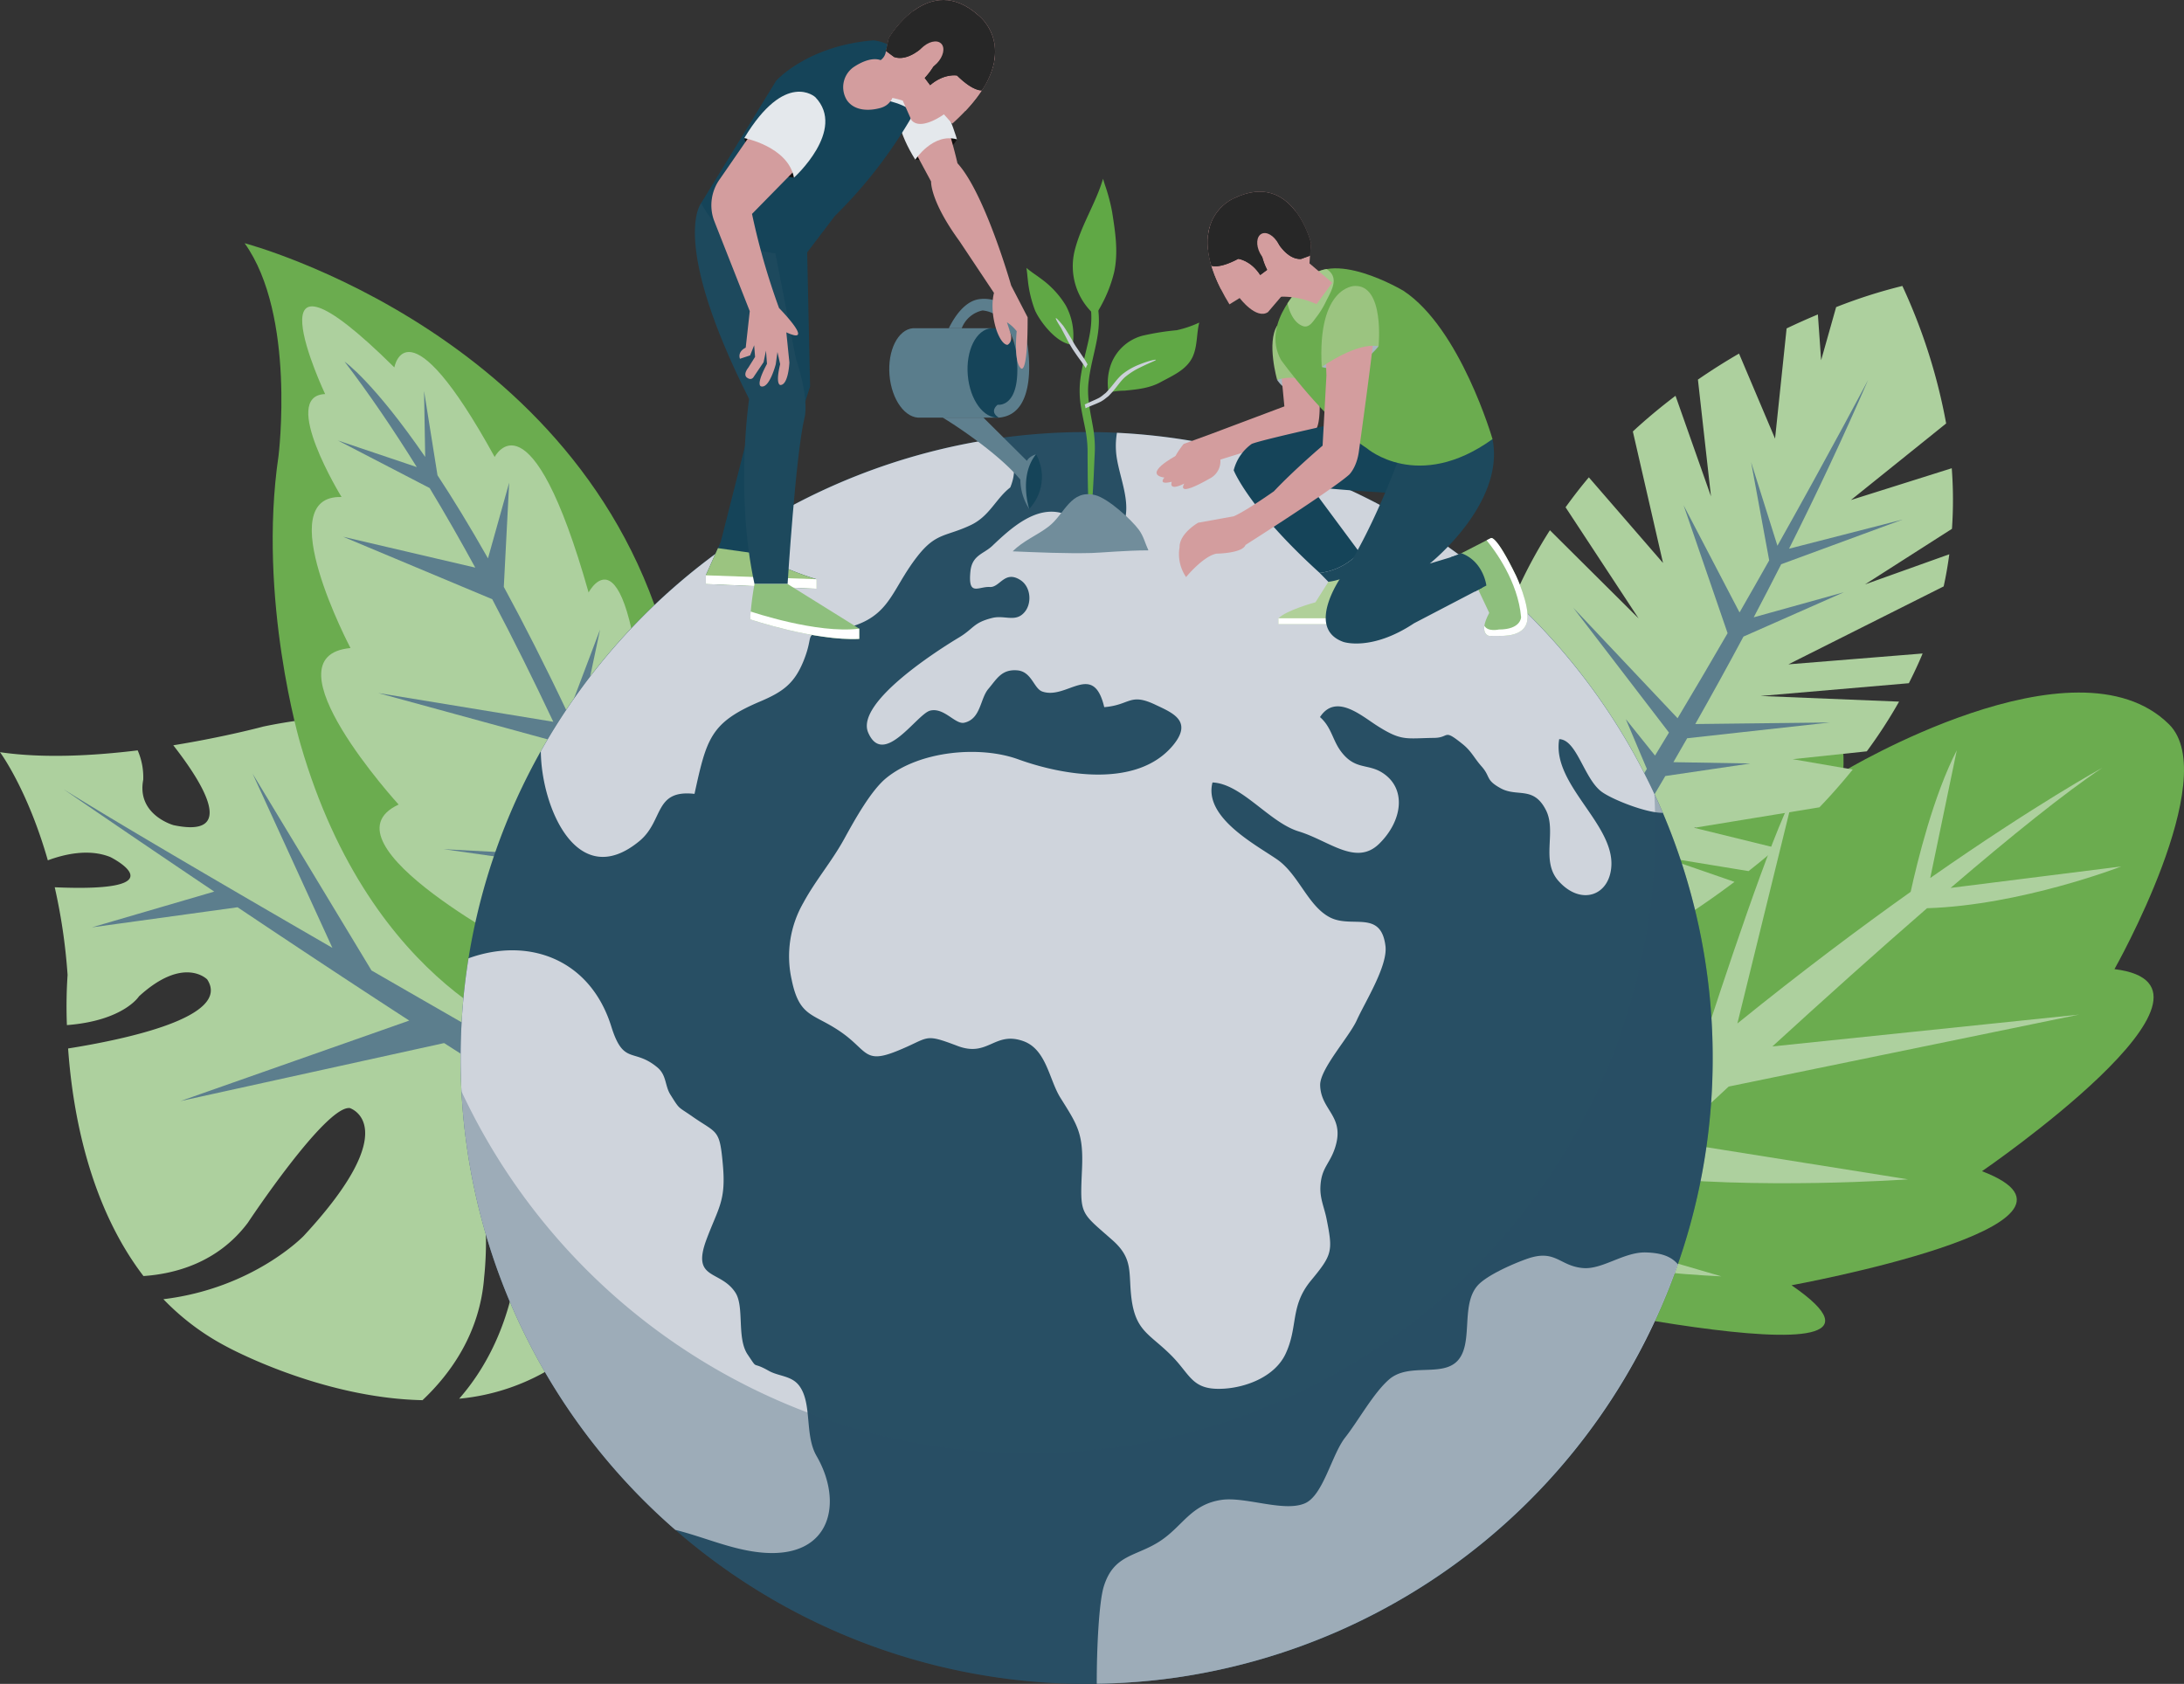 <svg xmlns="http://www.w3.org/2000/svg" width="575.878" height="444.093" viewBox="0 0 575.878 444.093"><rect x="0" y="0" width="575.878" height="444.093" fill="#333333" stroke="none"/><g id="Group_3886" data-name="Group 3886" transform="translate(-75.232 -40.053)"><g id="Group_3865" data-name="Group 3865" transform="translate(75.232 104.196)"><g id="Group_3861" data-name="Group 3861" transform="translate(388.967 118.499)"><path id="Path_12310" data-name="Path 12310" d="M408.592,260.066s71.252-48.85,34.929-53.291c0,0,28.578-50.525,14.379-64.574-24.725-24.462-85.892,12.471-85.892,12.471,2.546-44.651-55.155,35.416-55.155,35.416-6.914-36.506-25.921,44.285-25.921,44.285-17.168-36.094-15.969,55.84-15.969,55.84s126.241,29.286,83.4-.068C358.358,290.145,445.686,274.243,408.592,260.066Z" transform="translate(-274.945 -133.83)" fill="#6bac4f"></path><path id="Path_12311" data-name="Path 12311" d="M274.963,282.8s3.436.8,8.963,1.992c2.89-2.768,6.5-6.219,10.694-10.211,18.317,4.7,45.267,5.8,45.267,5.8L300.58,268.916c4.84-4.591,10.233-9.684,16.023-15.121,32.37,3.882,72.487,1,72.487,1l-62.858-10.019c5.011-4.678,10.229-9.522,15.569-14.453l92.357-18.972-80.838,8.392c13.639-12.469,27.662-25.062,40.779-36.448,24.867-.791,51.211-11.014,51.211-11.014l-44.994,5.654c15.889-13.616,30.06-25.037,40.01-31.684,0,0-17.309,9.454-45.38,29.074l7-33.674c-6.147,11.9-10.4,29.294-12.161,37.317-13.3,9.452-28.737,21-45.693,34.722l14.806-60.271c-5.888,10.881-18.631,49.433-24.766,68.434q-8.94,7.429-18.349,15.628L311.5,198.137c-2.224,14.786-2.483,33.963-2.405,45.224q-8.513,7.552-17.316,15.715L286,237.664c-.16,7.311.553,18.08,1.169,25.718q-6.05,5.685-12.21,11.664C274.924,279.772,274.963,282.8,274.963,282.8Z" transform="translate(-274.945 -126.413)" fill="#add09e"></path></g><g id="Group_3862" data-name="Group 3862" transform="translate(388.246 11.269)"><path id="Path_12312" data-name="Path 12312" d="M324.758,229.383l22.63,3.712c2.479-1.953,4.949-3.963,7.385-6.082l-21.718-5.335,33.028-5.407c3.048-3.165,5.975-6.5,8.776-9.962l-15.848-2.733,19.556-2.068a127.065,127.065,0,0,0,8.509-13.109l-36.526-1.49,39.106-3.364c1.291-2.559,2.528-5.155,3.632-7.839l-35.394,2.861,40.943-20.555c.612-2.766,1.1-5.6,1.486-8.476L378.1,157.483l22.924-14.656a110.1,110.1,0,0,0-.055-15.98l-26.579,8.379,25.1-20.187a150.351,150.351,0,0,0-11.542-36.265,135.554,135.554,0,0,0-17.468,5.582l-3.956,14-.857-12.068c-2.61,1.093-5.362,2.308-8.246,3.687l-3.046,29.063-9.5-22.431c-3.558,2.066-7.191,4.351-10.837,6.862l3.443,30.792-9.353-26.519c-3.79,2.873-7.565,5.993-11.251,9.405l7.96,34.685-19.56-22.581c-2.119,2.5-4.16,5.151-6.139,7.892l19.26,29.31L295.01,143.2a125.755,125.755,0,0,0-14.019,30.081l21.383,33.612-26.038-13.511q-.611,3.985-1.013,8.143l23.8,9.267-24.213-4.178c-.319,4.972-.419,10.126-.263,15.474L292.47,236.5l-16.828-.105q.409,3.859.982,7.835l10.241-1.083-9.66,4.857c1.124,6.943,2.627,14.153,4.567,21.662a224.9,224.9,0,0,0,27.423-12.175l-2.23-6.112,4.219,5.081c2.47-1.307,5.033-2.709,7.666-4.215l-7.411-9.43,18.21,2.886c4.618-2.958,9.331-6.23,14.029-9.763Z" transform="translate(-274.575 -78.773)" fill="#add09e"></path><path id="Path_12313" data-name="Path 12313" d="M307.278,221.083c4.813-7.763,9.9-16.171,15.139-25.117l22.433-3.307-20.3-.349q1.806-3.111,3.632-6.308l37.642-4.16-35.505.413c4.193-7.4,8.447-15.1,12.706-23.064L369.486,147.5l-23.759,6.61q3.631-6.88,7.247-14L385,128.323l-29.951,7.687c7.171-14.286,14.208-29.2,20.847-44.515,0,0-9.654,18.354-23.913,43.738l-6.943-22.053,4.77,25.915c-2.491,4.413-5.1,9.008-7.82,13.735l-14.747-28.27,11.6,33.735c-4.215,7.288-8.642,14.827-13.189,22.427l-27.52-29.158L323.383,184.5q-1.826,3.035-3.675,6.069l-7.7-9.6,5.545,13.121c-5.019,8.186-10.122,16.309-15.2,24.141l-11.051-13.7,8.922,16.962c-7.691,11.733-15.3,22.711-22.464,32.113.321,1.33.641,2.659.989,4.012,0,0,2.442-.841,6.595-2.528,5.658-8.427,12.514-18.911,20.082-31.035l22.441-.187Z" transform="translate(-271.555 -66.717)" fill="#5c7e8d"></path></g><g id="Group_3863" data-name="Group 3863" transform="translate(0 124.62)"><path id="Path_12314" data-name="Path 12314" d="M202.891,285.063s1.523-13.006-.824-21.562c-.892-3.247-2.466-8.519,2.094-10.079,2.916-1,5.2,2.1,6.094,4.446a35.343,35.343,0,0,1,1.885,10.1s2.76,27.832-15.832,49.117A57.03,57.03,0,0,0,222,308.193s38.257-28.515,23.2-57.86c0,0,30.917-6.1,32.183-37.3,0,0,3.551-32.471-31.055-56.485,3.216,21.034,6.291,55.293-7.952,54.7,0,0-11.614-3.656-4.748-27.689a98.343,98.343,0,0,0,4.986-31.842c-2.507-1.418-5.163-2.793-8-4.109a163.343,163.343,0,0,0-58.647-10.632C180.307,149,196.6,174.884,186.389,180.3c0,0-6.507,3.081-7.161-11.277,0,0-.442-13.933-16.048-31.733a133.191,133.191,0,0,0-18.53,2.536s-10.06,2.723-23.724,4.935c8.114,10.4,16.7,24.556.072,21.067,0,0-9.769-2.692-8-11.955a17.661,17.661,0,0,0-1.465-7.771c-11.791,1.447-24.951,2.138-36.3.479,0,0,7.253,9.758,12.611,28.523,4.372-1.63,10.852-3.145,16.5-.859,0,0,18.865,9.411-14.681,7.962a151.814,151.814,0,0,1,3.389,23.12,124.288,124.288,0,0,0-.179,13.232c14.954-1.155,19.007-7.588,19.007-7.588,11.844-10.829,17.982-4.46,17.982-4.46,6.534,9.947-21.825,15.852-36.672,18.212,1.186,16.8,5.56,41.286,19.872,60.016,8.33-.571,19.6-3.517,27.506-14.037,0,0,20.507-30.965,26.9-30.264,0,0,14.794,4.62-12.149,33.708,0,0-13.221,13.811-37,16.7a64.685,64.685,0,0,0,16.6,12.471s24.708,13.6,51.719,14.159C194.014,310.525,201.781,299.826,202.891,285.063Z" transform="translate(-75.232 -136.973)" fill="#add09e"></path><path id="Path_12315" data-name="Path 12315" d="M184.182,215.861c12.913,8.291,25.368,16.1,36.156,22.544l-8.272,33.5,15.205-29.415c4.52,2.623,8.64,4.924,12.253,6.823a32.093,32.093,0,0,0-2.477-6.415,39.026,39.026,0,0,0,5.584-1.716c-7.1-4.045-18.586-10.6-32.3-18.448L188,153.535l13.222,63.976c-11.337-6.5-23.734-13.622-36.183-20.8l-31.343-51.889,21.031,45.931c-29.664-17.155-57.963-33.719-70.89-41.841,0,0,16.73,11.534,39.73,27l-32.241,9.427,38.4-5.294c13.961,9.352,29.727,19.809,45.265,29.884l-60.322,21.227Z" transform="translate(-67.082 -129.537)" fill="#5c7e8d"></path></g><g id="Group_3864" data-name="Group 3864" transform="translate(64.498)"><path id="Path_12316" data-name="Path 12316" d="M240.049,316.774s-23.656-25.977-54.456-33.883c0,0-43.7-12.706-62.5-77.749,0,0-11.378-38.275-5.8-76.086,0,0,4.63-37.134-8.94-56.068,0,0,92.487,24.287,112.6,110.748C220.948,183.735,243.18,273.55,240.049,316.774Z" transform="translate(-108.348 -72.987)" fill="#6bac4f"></path><path id="Path_12317" data-name="Path 12317" d="M224.293,268.982s-.477,9.795,3.81,26.02c0,0-12.8-12.395-27.736-18.773,0,0-41.294-14.553-24.338-23.956,0,0-56.277-29.172-34.456-39.352,0,0-35.712-39.149-12.687-41.274,0,0-21.315-40.417-2.362-39.829,0,0-16.426-26.762-4.328-27.146,0,0-22.137-46.987,18.255-7.033,0,0,3.225-18.559,26.445,23.617,0,0,9.419-18.512,24.772,35.741,0,0,11.45-21.928,15.493,45.467,0,0,9.4-15.414,10.332,42.166C217.494,244.631,226.486,236.635,224.293,268.982Z" transform="translate(-100.961 -64.884)" fill="#add09e"></path><path id="Path_12318" data-name="Path 12318" d="M215.48,244.541l-1.62,13.349Q220.874,276.141,228.3,297c-.049,1.574-.123,3.106-.232,4.579,0,0-1.5-1.644-4.224-4.226-3.13-8.949-7.806-21.942-13.762-37.381l-25.609-10.484,23.662,5.467c-3.722-9.538-7.9-19.889-12.459-30.72l-46.866-6.641,45.074,2.417c-4.178-9.81-8.667-19.967-13.421-30.227l-48.858-13.361L177.766,184c-5.093-10.807-10.48-21.675-16.1-32.327L122.339,135.2l34.853,8.143c-3.909-7.161-7.927-14.185-12.032-20.986L120.987,109.82l20.783,7.006c-6.168-9.91-12.529-19.278-19.028-27.8,0,0,7.609,5.288,21.247,25.132l-.3-17.388,3.543,22.221c4,6.084,8.451,13.324,13.31,21.911l5.59-19.961-1.416,27.481c5.235,9.625,10.9,20.731,16.954,33.528l8.423-22.263-5.847,27.762c4.252,9.152,8.686,19.122,13.295,29.984l7.409-15.258L199.087,221.1q6.144,14.616,12.671,31.367Z" transform="translate(-96.371 -57.789)" fill="#5c7e8d"></path></g></g><g id="Group_3867" data-name="Group 3867" transform="translate(196.688 153.999)"><g id="Group_3866" data-name="Group 3866"><path id="Path_12319" data-name="Path 12319" d="M467.74,263.639A164.876,164.876,0,0,1,325.28,427.158h-.012a165.22,165.22,0,0,1-131.058-39.077l-.012-.014a164.671,164.671,0,0,1-56.606-124.428,166.548,166.548,0,0,1,2.082-26.3A164.993,164.993,0,0,1,302.66,98.558q4.017,0,8,.191A164.953,164.953,0,0,1,467.74,263.639Z" transform="translate(-137.593 -98.558)" fill="#284f64"></path><path id="Path_12320" data-name="Path 12320" d="M217.592,327.614c-8.116-.6-15.468-4.059-23.381-6.034l-.012-.014a164.671,164.671,0,0,1-56.606-124.428,166.548,166.548,0,0,1,2.082-26.3c15.78-5.712,32.081.166,37.65,17.992,3.237,10.354,5.843,5.557,12.126,10.768,2.475,2.047,1.975,4.832,3.449,7.187,2.547,4.059,1.893,3.06,5.7,5.712,6.735,4.713,7.308,3.153,8.164,13.065.8,9.329-1.215,11.078-4.333,19.408-4.069,10.876,3.654,7.925,7.617,14.04,2.427,3.749.284,11.982,3.237,16.339,2.914,4.3.8,1.583,5.531,4.271,2.69,1.523,6.129,1.25,8.141,4.059,3.366,4.676,1.3,12.9,4.485,18.407C238.546,314.357,235.286,328.9,217.592,327.614Z" transform="translate(-137.593 -32.057)" fill="#cfd4dc"></path><path id="Path_12321" data-name="Path 12321" d="M398.882,212.795c-.382,7.937-7.985,10.708-13.91,4.092-4.82-5.366-.428-13.041-3.367-18.765-3.284-6.4-7.545-3.307-11.923-5.722-4.071-2.238-2.571-3-5.035-5.771-1.963-2.214-2.629-3.952-4.926-5.819-5.307-4.285-3.356-1.737-7.569-1.691-7.508.1-8.531.941-15.088-3.235-4.187-2.678-10.887-8.591-15.016-2.25,3.058,2.664,3.284,6.1,5.594,9.138,3.7,4.855,6.973,3.071,10.839,5.533,6.474,4.129,5.356,12.673-.82,18.73-6.092,5.973-13.185-.8-21.217-3.249-7.757-2.357-15.04-12.589-22.739-12.911-2.392,9.222,11.388,16.4,17.014,20.286,5.724,3.94,8.153,12.377,14.042,15.34,5.771,2.9,13.363-2.117,14.553,7.508.643,5.235-5.4,14.779-7.568,19.576-2,4.413-9.756,12.886-9.651,17.135.167,6.675,6.558,8.1,3.975,16.337-1.416,4.534-3.736,5.354-3.915,10.626-.107,2.974,1.06,5.438,1.607,8.186,1.726,8.616,1.581,9.508-4.059,16.327s-3.342,12.173-6.735,19.383c-2.783,5.9-10.1,8.758-16.122,9.164-8.616.571-8.794-3.547-14.052-8.805-5.642-5.631-9.308-6.295-10.437-14.862-.9-6.926.631-10.5-5.056-15.517-8.556-7.568-8.544-6.439-8-18.765.4-9.294-1.143-11.507-5.7-18.765-2.986-4.772-3.677-12.755-9.769-14.934-7.65-2.725-9.245,4.357-17.361,1.262-9.208-3.5-7.161-2.154-16.171,1.428-8.449,3.379-7.592-.284-14.625-5.14-7.222-4.986-10.862-3.7-12.923-13.7a28.3,28.3,0,0,1,3.083-20.361c3.212-5.938,7.5-10.864,10.815-16.921,2.559-4.653,6.939-12.613,11.02-15.945,8.747-7.152,24.608-8.651,34.829-4.939,11.553,4.189,31.2,7.724,40.719-3.605,5.475-6.521-.1-8.673-4.557-10.792-6.83-3.237-6.593.072-13.5.631-2.892-12.21-9.83-1.856-16.327-4.117-2.285-.8-2.785-5.319-6.674-5.594-4.082-.3-5.331,2.273-7.568,4.914-2.189,2.594-1.952,7.9-6.33,8.9-2.38.549-5.3-4.092-9-3.188-3.475.869-12.28,15.149-16.339,5.808-3.51-8.067,19.361-22.359,23.954-25.109,3.938-2.366,3.712-3.889,8.758-5.14,3.391-.845,6.378,1.416,8.768-1.856,1.679-2.322,1.346-6.439-1.391-8.163-4.129-2.618-5.368,2.01-8,1.856-3.046-.179-5.806,2.629-5.14-4.082.428-4.343,3.475-4.6,5.734-6.735,4.725-4.474,11.436-10.768,18.612-8.6,6.973,2.094,10.282,13.707,15.517,3.915,3.344-6.283-1.095-13.959-1.476-20.407a20.486,20.486,0,0,1,.251-4.76A165.154,165.154,0,0,1,412.447,198.885c-4.343.058-13.174-3.451-16.029-5.486-4.725-3.344-6.593-13.826-11.292-13.947C383.139,191.27,399.417,201.621,398.882,212.795Z" transform="translate(-95.449 -98.465)" fill="#cfd4dc"></path><path id="Path_12322" data-name="Path 12322" d="M272.239,112.29c-3.88,3.023-5.44,7.592-10.472,9.958-6.449,3.048-9.068,1.93-13.922,8.092-7.711,9.806-7.056,17.207-21.991,19.681-8.984,1.488-4.82-.082-8.163,8.116-2.427,5.938-5.5,8.1-11.423,10.615-13.078,5.533-14.1,9.746-17.291,24.357-10.745-1.213-8.079,7.093-14.5,12.424-16.409,13.589-25.905-8.9-26.024-23.668A165.2,165.2,0,0,1,268.073,99.475C272.4,102.283,274.666,106.375,272.239,112.29Z" transform="translate(-127.305 -97.689)" fill="#cfd4dc"></path><path id="Path_12323" data-name="Path 12323" d="M368.411,209.645c-5.712-.107-11.329,4.511-16.385,4.127-6.271-.487-7.247-5.031-14.648-2.51-3.44,1.18-10.864,4.357-13.3,7.189-4.474,5.2-.939,15.266-5.27,19.811-4.117,4.32-12.8.393-17.981,4.855-4.129,3.57-8.079,10.841-11.6,15.328-3.558,4.52-5.783,15.266-10.613,17.361-5.559,2.415-15.756-1.846-22.063-.894-8.02,1.213-10.151,6.926-16.124,10.852-6.341,4.166-12.231,3.426-14.874,12.042-1.221,4-1.854,15.906-1.833,25.586a164.484,164.484,0,0,0,19.944-1.5h.012A165.259,165.259,0,0,0,376.956,212.775C375.3,210.856,372.909,209.752,368.411,209.645Z" transform="translate(-55.982 6.71)" fill="#cfd4dc"></path></g><path id="Path_12324" data-name="Path 12324" d="M454.477,152.553q-1.075-2.527-2.238-5.005.231,4.368.234,8.79A164.879,164.879,0,0,1,310.013,319.859H310a165.221,165.221,0,0,1-131.058-39.077l-.012-.014a165.621,165.621,0,0,1-41.218-54.752,164.674,164.674,0,0,0,56.37,115.627l.012.014a165.22,165.22,0,0,0,131.058,39.077h.012a165.169,165.169,0,0,0,129.311-228.18Z" transform="translate(-137.478 -52.134)" fill="#284f64" opacity="0.3" style="mix-blend-mode: multiply;isolation: isolate"></path></g><g id="Group_3885" data-name="Group 3885" transform="translate(258.461 40.053)"><g id="Group_3871" data-name="Group 3871" transform="translate(121.736 50.544)"><path id="Path_12325" data-name="Path 12325" d="M236.791,103.062s-8.873,4.737-2.923,5.677c0,0-1.913,2.053,1.965,1.1,0,0-1.116,2.657,3.293.479,0,0-2.723,4.125,7.138-1.576l-.5-5.677-4.887-2.577L238.17,103.3Z" transform="translate(-231.815 -33.329)" fill="#d39d9e"></path><path id="Path_12326" data-name="Path 12326" d="M248.141,92.448s3.465,6.094,11.754,2.6C259.895,95.048,254.262,86.84,248.141,92.448Z" transform="translate(-216.343 -42.803)" fill="#a8b6c0"></path><path id="Path_12327" data-name="Path 12327" d="M261.765,86.308l1.632,17.087-19.338,7.271-7.21,2.627s-3.956,4.836-2.462,5.714c0,0,2.549.615,4.133-2.9a11.223,11.223,0,0,0,5.627,6.067,5.116,5.116,0,0,0,2.372-4.748l24.971-7.736s2.111-.793.791-14.068Z" transform="translate(-229.697 -46.764)" fill="#d39d9e"></path><path id="Path_12328" data-name="Path 12328" d="M260.5,101.078s-5.226-4.8-11.754-2.6c0,0-2.816-9.82,0-14.3C248.75,84.182,261.153,82.225,260.5,101.078Z" transform="translate(-216.952 -48.833)" fill="#9bc480"></path><path id="Path_12329" data-name="Path 12329" d="M261.478,121.608l-3.408,5.4s-7.637,2.047-9.752,4.221v1.537H270.7s7.58-10.4,1.293-16.861l-4.113,2.174Z" transform="translate(-216.176 -18.713)" fill="#b0d099"></path><path id="Path_12330" data-name="Path 12330" d="M270.7,125.314s.419-.577.978-1.537H248.318v1.537Z" transform="translate(-216.176 -11.257)" fill="#fff"></path><path id="Path_12331" data-name="Path 12331" d="M277.868,96.415s-28.05,6.071-30.862,7.3a12.226,12.226,0,0,0-4.748,6.947s3.86,10.023,22.678,27.078a16.66,16.66,0,0,0,10.469-5.451l-12.837-17.32s8,1.054,26.114,1.934C288.682,116.9,287.186,99.054,277.868,96.415Z" transform="translate(-221.918 -37.186)" fill="#154459"></path><path id="Path_12332" data-name="Path 12332" d="M253.9,120.285l2.285,2.341s7.05-.707,10.517-5.7l-2.333-2.094A16.66,16.66,0,0,1,253.9,120.285Z" transform="translate(-210.884 -19.732)" fill="#1d495d"></path><path id="Path_12333" data-name="Path 12333" d="M272.549,117.457l8.819-4.522s1.256-1.147,6.663,10c0,0,3.591,7.658,2.933,11.756-.012.068-.025.138-.039.2-.818,4.041-6.225,3.878-7.919,3.823l-2.074.018s-3.005-.456,0-6.081l-2.884-6.092S274.873,119.085,272.549,117.457Z" transform="translate(-193.214 -21.564)" fill="#8ebf7d"></path><path id="Path_12334" data-name="Path 12334" d="M274.325,103.86s-7.475,20.653-15.562,32.13c0,0-9.5,13.5.613,17.1,0,0,7.387,2.549,18.639-4.924l18.025-9.407a9.068,9.068,0,0,0-6.595-8.529l-7.3,2.2s19.957-15.828,16.545-32.831C298.693,99.6,285.751,98.058,274.325,103.86Z" transform="translate(-210.111 -34.342)" fill="#1d495d"></path><path id="Path_12335" data-name="Path 12335" d="M272.012,123.844s13.462,11.733,33.137-2.417c0,0-8.457-29.2-23.473-39.106,0,0-19.554-11.74-25.913-2.195,0,0-11.933,10.408-6.386,20.419C249.376,100.544,260.71,116.435,272.012,123.844Z" transform="translate(-216.566 -56.166)" fill="#6bac4f"></path><path id="Path_12336" data-name="Path 12336" d="M261.165,77.715a4.057,4.057,0,0,0-1.311-1.225,8.209,8.209,0,0,0-5.636,3.537,29.645,29.645,0,0,0-4.682,5.514c.508,2.265,1.72,5.136,4.045,5.969,1.634.584,2.643-1.137,3.494-2.236a23.218,23.218,0,0,0,2.612-4.232C260.674,82.991,262.7,79.947,261.165,77.715Z" transform="translate(-215.021 -56.068)" fill="#a3c98a"></path><path id="Path_12337" data-name="Path 12337" d="M271.542,116.091a12.114,12.114,0,0,1,6.526,9l3.062-1.609s-.734-6.34-6.581-8.513Z" transform="translate(-194.168 -19.608)" fill="#1d495d"></path><path id="Path_12338" data-name="Path 12338" d="M254.176,93.049s8.223,2.886,14.987-5.448C269.163,87.6,262.981,82.189,254.176,93.049Z" transform="translate(-210.624 -46.817)" fill="#a8b6c0"></path><path id="Path_12339" data-name="Path 12339" d="M281.362,79.492s-8.673-2.329-7.637,22.263l-1.011,18.514s-7.4,6.275-12.839,12.032c0,0-7.508,5.307-10.615,6.6l-9.356,1.689s-4.97,2.8-4.906,6.5a10.68,10.68,0,0,0,1.72,7.835s4.524-5.543,8.028-6.18c0,0,6.817-.064,7.644-2.292,0,0,22.68-14.4,27.331-18.54,0,0,2.1-1.975,2.612-6.5,0,0,3.775-27.039,4.207-33.166C286.541,88.25,287.66,80.571,281.362,79.492Z" transform="translate(-228.937 -53.279)" fill="#d39d9e"></path><path id="Path_12340" data-name="Path 12340" d="M262.841,78.781s-9.834.109-8.614,21.356c0,0,9.312-6.653,14.987-5.448C269.214,94.689,270.858,78.354,262.841,78.781Z" transform="translate(-210.675 -53.905)" fill="#9bc480"></path><g id="Group_3870" data-name="Group 3870" transform="translate(13.471)"><path id="Path_12341" data-name="Path 12341" d="M248.4,84.842A21.529,21.529,0,0,1,258.4,86.8l4.137-5.648-6.787-5.777-7.467,2.982Z" transform="translate(-229.683 -57.126)" fill="#d39d9e"></path><g id="Group_3869" data-name="Group 3869"><path id="Path_12342" data-name="Path 12342" d="M265.949,79.555s-4.688-19.27-20.164-11.851c0,0-14.96,5.726-1.307,28.021l2.688-1.663s4.392,5.792,7.469,3.71l10.944-12.833Z" transform="translate(-238.731 -66.004)" fill="#d39d9e"></path><path id="Path_12343" data-name="Path 12343" d="M260.383,74.178l-8.926-5.964-12.2,5.058c-1.042,3.685-.762,8.945,2.96,16.327Z" transform="translate(-238.728 -63.91)" fill="#d39d9e"></path><path id="Path_12344" data-name="Path 12344" d="M265.948,79.555S261.26,60.285,245.784,67.7c0,0-10.2,3.909-6.065,17.823.014.008,1.862.968,7.07-1.805,0,0,3.284.354,5.8,4.265l1.821-1.352s-3.029-5.74-.717-7.9l3.3.386s2.6,4.836,6.347,4.645l2.384-.874Z" transform="translate(-238.731 -66.004)" fill="#272727"></path><g id="Group_3868" data-name="Group 3868" transform="translate(0.024 5.151)"><path id="Path_12345" data-name="Path 12345" d="M253.241,73.627c-1.4,2.46,1.159,7.321,1.159,7.321L252.578,82.3c-2.516-3.911-5.8-4.265-5.8-4.265-5.208,2.773-7.056,1.813-7.07,1.805a19.97,19.97,0,0,1-.876-7.835c1.934.584,3.806,1.283,5.773,1.679A23.857,23.857,0,0,0,253.241,73.627Z" transform="translate(-238.744 -65.469)" fill="#272727"></path><path id="Path_12346" data-name="Path 12346" d="M249.055,76.613l-1.95-.228a11.258,11.258,0,0,0,4.474-2.283,8.39,8.39,0,0,0,2.39-5.453,25.669,25.669,0,0,1,4.045,8.4l-.228,3.334-2.384.874C251.659,81.449,249.055,76.613,249.055,76.613Z" transform="translate(-230.82 -68.649)" fill="#272727"></path></g><path id="Path_12347" data-name="Path 12347" d="M250.981,74.394c1.112,2.121.941,4.4-.389,5.1s-3.307-.458-4.417-2.577-.939-4.407.389-5.1S249.867,72.271,250.981,74.394Z" transform="translate(-232.374 -60.691)" fill="#d39d9e"></path></g></g><path id="Path_12348" data-name="Path 12348" d="M287.534,134.685c.658-4.1-2.933-11.756-2.933-11.756-5.407-11.142-6.663-10-6.663-10l-1.133.582c2.22,2.705,8.287,10.879,9.094,20.275,0,0,0,3.253-5.872,3.253,0,0-2.918.67-3.8-.989-.372,2.423,1.28,2.676,1.28,2.676l2.074-.018c1.694.055,7.1.218,7.919-3.823C287.509,134.824,287.523,134.754,287.534,134.685Z" transform="translate(-189.784 -21.564)" fill="#fff"></path></g><g id="Group_3874" data-name="Group 3874"><path id="Path_12349" data-name="Path 12349" d="M201.878,84.5c-3.965.333-6.735,5.882-6.186,12.391s4.211,11.514,8.176,11.179h20.637l-1.99-23.57Z" transform="translate(-144.375 2.063)" fill="#5a7d8c"></path><path id="Path_12350" data-name="Path 12350" d="M220.648,95.682c.549,6.511-2.218,12.058-6.184,12.393s-7.625-4.67-8.174-11.179,2.22-12.058,6.184-12.391S220.1,89.173,220.648,95.682Z" transform="translate(-134.333 2.056)" fill="#154459"></path><path id="Path_12351" data-name="Path 12351" d="M224.474,93c-2.4-13.945-12.381-12.434-12.381-12.434-4.059.3-6.9,4.651-8.408,7.711H207.1a7.549,7.549,0,0,1,5.483-4.69c7.553.7,8.873,11.039,8.873,11.039,1.788,14.87-4.875,13.826-4.875,13.826s-2.38,1.737.286,3.395C227.545,111.05,224.474,93,224.474,93Z" transform="translate(-136.735 -1.712)" fill="#5c7e8d"></path><path id="Path_12352" data-name="Path 12352" d="M199.148,64.98a11.026,11.026,0,0,0,10.992-5.354S201.337,53.991,199.148,64.98Z" transform="translate(-141.035 -22.874)" fill="#12100f"></path><path id="Path_12353" data-name="Path 12353" d="M196.949,62.91,205.4,78.626s-.323,5.013,7.457,15.686l9.129,13.7s-1.2,3.932.633,9.725c0,0,1.241,3.893,2.927,3.967,0,0,1.624-.715.684-3.383l-.826-2.563a10.06,10.06,0,0,1,2.567,2.345s-.806,7.7.952,9.606c0,0,1.959,3.373,1.934-13.271l-4.343-8.385s-6.945-24.4-14.159-32.237c0,0-3.739-16.829-9.082-23.954C203.273,49.861,198.552,54.05,196.949,62.91Z" transform="translate(-143.119 -30.759)" fill="#d39d9e"></path><path id="Path_12354" data-name="Path 12354" d="M197.511,77.237l.765,35.369-14.122,44.067a81.075,81.075,0,0,0,15.852,6.768v2.493l-29.211-1.246V162.36l3.926-8.786L184.51,115l-6.055-43.635S190.032,69.045,197.511,77.237Z" transform="translate(-167.903 -10.671)" fill="#154459"></path><path id="Path_12355" data-name="Path 12355" d="M200.006,122.488a81.076,81.076,0,0,1-15.852-6.768l-10.172-1.445h0l-3.186,7.132v2.327l29.211,1.246Z" transform="translate(-167.903 30.282)" fill="#9bc480"></path><path id="Path_12356" data-name="Path 12356" d="M200.006,119l-.037-.012-29.174-1.034v2.292l29.211,1.246Z" transform="translate(-167.903 33.769)" fill="#fff"></path><path id="Path_12357" data-name="Path 12357" d="M201.667,72.989s4.709-7.146,10.992-5.354c0,0-5.763-20.4-14.736-17.649C197.924,49.985,192.9,59.067,201.667,72.989Z" transform="translate(-143.554 -30.883)" fill="#e4e8ec"></path><path id="Path_12358" data-name="Path 12358" d="M170.956,67.8s-8.371,9.987,12.646,51.649c0,0-3.739,25.115,1.426,48.8h8.725s2.138-34.2,4.454-43.814c0,0,1.476-4.275-2.316-15.852l-5.35-27.543S186.808,64.235,170.956,67.8Z" transform="translate(-169.31 -14.232)" fill="#1d495d"></path><path id="Path_12359" data-name="Path 12359" d="M198.117,101.441s-18.878,4.1-27.962-13l19.77-32.259s8.192-9.24,25.646-10.665c0,0,11.96.713,12.036,16.742a124.156,124.156,0,0,1-22.187,29.567Z" transform="translate(-168.509 -34.875)" fill="#154459"></path><path id="Path_12360" data-name="Path 12360" d="M192.45,55.121s8.741.795,12.1,3.708l-1.344-5.424-9.286-2.292Z" transform="translate(-147.382 -29.572)" fill="#e4e8ec"></path><path id="Path_12361" data-name="Path 12361" d="M199.83,48.573c-2.413-1.34-5.708.245-7.74,1.622a6.478,6.478,0,0,0-1.689,8.725c1.975,2.8,5.757,2.853,8.786,2.02,3.132-.863,3.712-3.543,3.989-6.324C203.449,51.878,202.323,49.958,199.83,48.573Z" transform="translate(-150.292 -32.46)" fill="#d39d9e"></path><path id="Path_12362" data-name="Path 12362" d="M200.159,52.654l-6.238-1.541-1.47,4.008a43.9,43.9,0,0,1,6.474,1.167A7.947,7.947,0,0,0,200.159,52.654Z" transform="translate(-147.382 -29.572)" fill="#d39d9e"></path><g id="Group_3873" data-name="Group 3873" transform="translate(42.39)"><path id="Path_12363" data-name="Path 12363" d="M223.567,44.213c-13.3-12.038-23.732,5.88-23.732,5.88l-.9,4.039a3.4,3.4,0,0,1-1.809,2.1l-.82.362h0l-5.227,2.312.789,7.142c4.52-1.474,9.808-.047,11.623.538l2.273,5.12c2.462,3,8.585-1.5,8.585-1.5l2.2,2.464C236.856,54.4,223.567,44.213,223.567,44.213Z" transform="translate(-191.075 -40.053)" fill="#d39d9e"></path><path id="Path_12364" data-name="Path 12364" d="M198.937,45.984l10.718-3.323,10.72,8.7c-.051,4-1.9,9.191-7.822,15.482Z" transform="translate(-183.625 -37.582)" fill="#d39d9e"></path><path id="Path_12365" data-name="Path 12365" d="M195.943,50.093s10.428-17.918,23.732-5.88c0,0,9.06,6.947.779,19.661-.016,0-2.156.417-6.55-3.911,0,0-3.395-.621-7.08,2.549l-1.424-1.9s4.742-4.85,3.068-7.7l-3.416-.594S201,56.392,197.31,55.085L195.183,53.5Z" transform="translate(-187.182 -40.053)" fill="#272727"></path><g id="Group_3872" data-name="Group 3872" transform="translate(8.001 2.826)"><path id="Path_12366" data-name="Path 12366" d="M203.767,47.022c.672,2.881-3.338,6.99-3.338,6.99l1.424,1.9c3.685-3.171,7.08-2.549,7.08-2.549,4.394,4.328,6.534,3.915,6.55,3.911a20.886,20.886,0,0,0,3.206-7.592c-2.111.012-4.2.156-6.283-.031A25,25,0,0,1,203.767,47.022Z" transform="translate(-190.212 -36.275)" fill="#272727"></path><path id="Path_12367" data-name="Path 12367" d="M205.052,50.944l2.022.353a11.8,11.8,0,0,1-3.8-3.619A8.745,8.745,0,0,1,202.5,41.5a26.822,26.822,0,0,0-6.554,7.214l-.76,3.408,2.127,1.583C201,55.017,205.052,50.944,205.052,50.944Z" transform="translate(-195.183 -41.504)" fill="#272727"></path></g><path id="Path_12368" data-name="Path 12368" d="M200.821,47.491c-1.745,1.794-2.253,4.133-1.128,5.225s3.451.526,5.194-1.27,2.251-4.137,1.128-5.227S202.566,45.695,200.821,47.491Z" transform="translate(-183.476 -34.738)" fill="#d39d9e"></path></g><path id="Path_12369" data-name="Path 12369" d="M177.929,119.132a74.766,74.766,0,0,0-1.128,9.319s17.09,5.744,28.745,5.151v-2.7l-18.892-11.77Z" transform="translate(-162.211 34.885)" fill="#8ebf7d"></path><path id="Path_12370" data-name="Path 12370" d="M175.992,58.829s1.57,8.953,13.109,10.432C189.1,69.261,190.208,57.168,175.992,58.829Z" transform="translate(-162.978 -22.409)" fill="#12100f"></path><path id="Path_12371" data-name="Path 12371" d="M183.087,61.543s8.371-12.765,15.318-7.13c0,0,6.412,5.113-4.039,17.461l-12.11,12.348a183.139,183.139,0,0,0,7.124,24.817s9.9,10.093,1.924,6.412l.806,7.956s-.238,5.936-2.374,5.936c0,0-1.394.029-.06-5.492l-.711-3.206-.446,3.206s-1.6,6.234-3.739,5.878c0,0-1.87.177,1.424-5.968l-.267-3.473-.623,3.029-2.583,3.829s-.534,1.157-1.78.267c0,0-1.211-.654.331-2.643l1.78-2.849-.241-3.056-1.069,2.67-2.672.89s-.8-1.78,1.515-2.937l1.067-9.619-9.438-23.954a11.821,11.821,0,0,1,1.6-10.953Z" transform="translate(-167.193 -27.806)" fill="#d39d9e"></path><path id="Path_12372" data-name="Path 12372" d="M175.992,64.706s11.54,2.216,13.109,10.432c0,0,13.937-12.554,5.629-21.231C194.73,53.907,186.864,46.665,175.992,64.706Z" transform="translate(-162.978 -28.286)" fill="#e4e8ec"></path><path id="Path_12373" data-name="Path 12373" d="M176.918,122.858c-.064.734-.107,1.437-.117,2.063,0,0,17.09,5.744,28.745,5.151v-2.7C194.41,128.82,176.924,122.86,176.918,122.858Z" transform="translate(-162.211 38.415)" fill="#fff"></path><path id="Path_12374" data-name="Path 12374" d="M202.846,96.6c.146,0,13.961,8.509,20.5,16.36a14.459,14.459,0,0,0,2.327,7.709s-.728-10.47,1.817-14.4c0,0-1.889.582-2.4,1.745L213.609,96.6Z" transform="translate(-137.53 13.532)" fill="#5f808f"></path><path id="Path_12375" data-name="Path 12375" d="M216.8,101.565a12.284,12.284,0,0,1-1.817,14.4S212.154,107.237,216.8,101.565Z" transform="translate(-126.836 18.238)" fill="#154459"></path></g><g id="Group_3884" data-name="Group 3884" transform="translate(87.41 47.134)"><g id="Group_3875" data-name="Group 3875" transform="translate(12.208)"><path id="Path_12376" data-name="Path 12376" d="M231.37,88.991c1.171-5.331.321-10.65-.506-15.934a48.462,48.462,0,0,0-1.928-7.251c-.148-.465-.325-1-.473-1.552-1.932,6.583-5.948,12.486-7.545,19.229a17.167,17.167,0,0,0,5.432,16.779,19.337,19.337,0,0,0,1.7-2.711A36.025,36.025,0,0,0,231.37,88.991Z" transform="translate(-220.458 -64.254)" fill="#60a845"></path></g><g id="Group_3876" data-name="Group 3876" transform="translate(0 23.518)"><path id="Path_12377" data-name="Path 12377" d="M224.544,86.176a24.179,24.179,0,0,0-6.61-7.07c-.818-.647-2.425-1.655-3.743-2.777.2,1.075.251,2.2.36,2.98a31.267,31.267,0,0,0,1.916,8.225c1.282,2.914,5.775,8.893,9.941,9.053A16.636,16.636,0,0,0,224.544,86.176Z" transform="translate(-214.19 -76.329)" fill="#60a845"></path></g><g id="Group_3877" data-name="Group 3877" transform="translate(21.453 37.934)"><path id="Path_12378" data-name="Path 12378" d="M234.318,87.208a12.26,12.26,0,0,0-8.217,7.419,14.487,14.487,0,0,0-.664,7.59c.07-.027.138-.064.21-.088a19.521,19.521,0,0,1,4.034-.444c3.245-.323,6.486-.613,9.425-2.218,3.147-1.722,6.852-3.237,8.464-6.651,1.315-2.787,1.021-6.207,1.767-9.084a28.542,28.542,0,0,1-5.942,2.016A67.844,67.844,0,0,0,234.318,87.208Z" transform="translate(-225.205 -83.731)" fill="#60a845"></path></g><g id="Group_3883" data-name="Group 3883" transform="translate(7.761 17.793)"><g id="Group_3878" data-name="Group 3878" transform="translate(6.273)"><path id="Path_12379" data-name="Path 12379" d="M221.575,108.617c.625-5.111,2.255-9.559,2.746-13.67a22.455,22.455,0,0,0-.039-5.825,32.052,32.052,0,0,1-.37-5.4,31.745,31.745,0,0,1,1.48-7.666c.524-1.739.851-2.69,1.009-2.66s.105,1.046-.156,2.845a45.225,45.225,0,0,0-.75,7.5,34.76,34.76,0,0,0,.627,5.138,23.164,23.164,0,0,1,.249,6.3c-.428,4.433-2.01,8.967-2.573,13.692-.651,4.7.7,9.166,1.332,13.507a31.314,31.314,0,0,1,.224,6.225c-.086,1.909-.164,3.689-.236,5.313-.319,6.47-.668,10.461-.978,10.469s-.52-4.018-.606-10.506c-.012-1.617-.025-3.385-.039-5.282a31.906,31.906,0,0,0-.405-5.9c-.358-2.059-.888-4.24-1.276-6.6A25.254,25.254,0,0,1,221.575,108.617Z" transform="translate(-221.396 -73.39)" fill="#60a845"></path></g><g id="Group_3880" data-name="Group 3880" transform="translate(7.619 29.942)"><g id="Group_3879" data-name="Group 3879"><path id="Path_12380" data-name="Path 12380" d="M236.488,90.027a17.35,17.35,0,0,0-4.355,2.464c-1.539,1.245-2.6,3.04-4.014,4.5-.175.183-.335.384-.52.549l-.582.454a7.487,7.487,0,0,1-1.153.83c-.834.44-1.745.8-2.579,1.19q-.616.275-1.2.561a4.177,4.177,0,0,1,.206.991c.448-.2.911-.405,1.4-.606.843-.36,1.737-.689,2.682-1.169a8.174,8.174,0,0,0,1.332-.925l.649-.506c.2-.183.378-.4.569-.594,1.527-1.6,2.549-3.369,3.87-4.487a19.254,19.254,0,0,1,4.018-2.53c2.466-1.217,4.1-1.79,4.043-1.961C240.819,88.667,239.105,88.967,236.488,90.027Z" transform="translate(-222.087 -88.763)" fill="#cbd0d9"></path></g></g><g id="Group_3882" data-name="Group 3882" transform="translate(0 18.981)"><g id="Group_3881" data-name="Group 3881"><path id="Path_12381" data-name="Path 12381" d="M226.427,95.521c.037-.064.09-.121.13-.183-.234-.413-.481-.843-.763-1.3-.641-.95-1.342-1.989-2.076-3.079-.742-1.05-1.293-2.2-1.9-3.163-.608-.989-1.141-1.881-1.648-2.6-1.126-1.379-1.868-2.16-1.985-2.059s.4,1.058,1.317,2.483c.407.769.882,1.671,1.408,2.666a35.645,35.645,0,0,0,1.86,3.278c.763,1.135,1.5,2.177,2.162,3.046.417.617.795,1.178,1.153,1.708A3.79,3.79,0,0,1,226.427,95.521Z" transform="translate(-218.175 -83.135)" fill="#cbd0d9"></path></g></g></g></g><path id="Path_12382" data-name="Path 12382" d="M248.117,121.784c-5.847,0-12.71.647-14.993.7-6.906.167-13.873-.158-20.783-.44,2.789-2.834,6.343-4.141,9.5-6.571,4.191-3.235,5.779-9.888,12.26-8.25,3.389.859,9.522,6.431,11.526,9.171C246.83,118.019,247.26,119.945,248.117,121.784Z" transform="translate(-128.533 23.359)" fill="#718d9b"></path></g></g></svg>